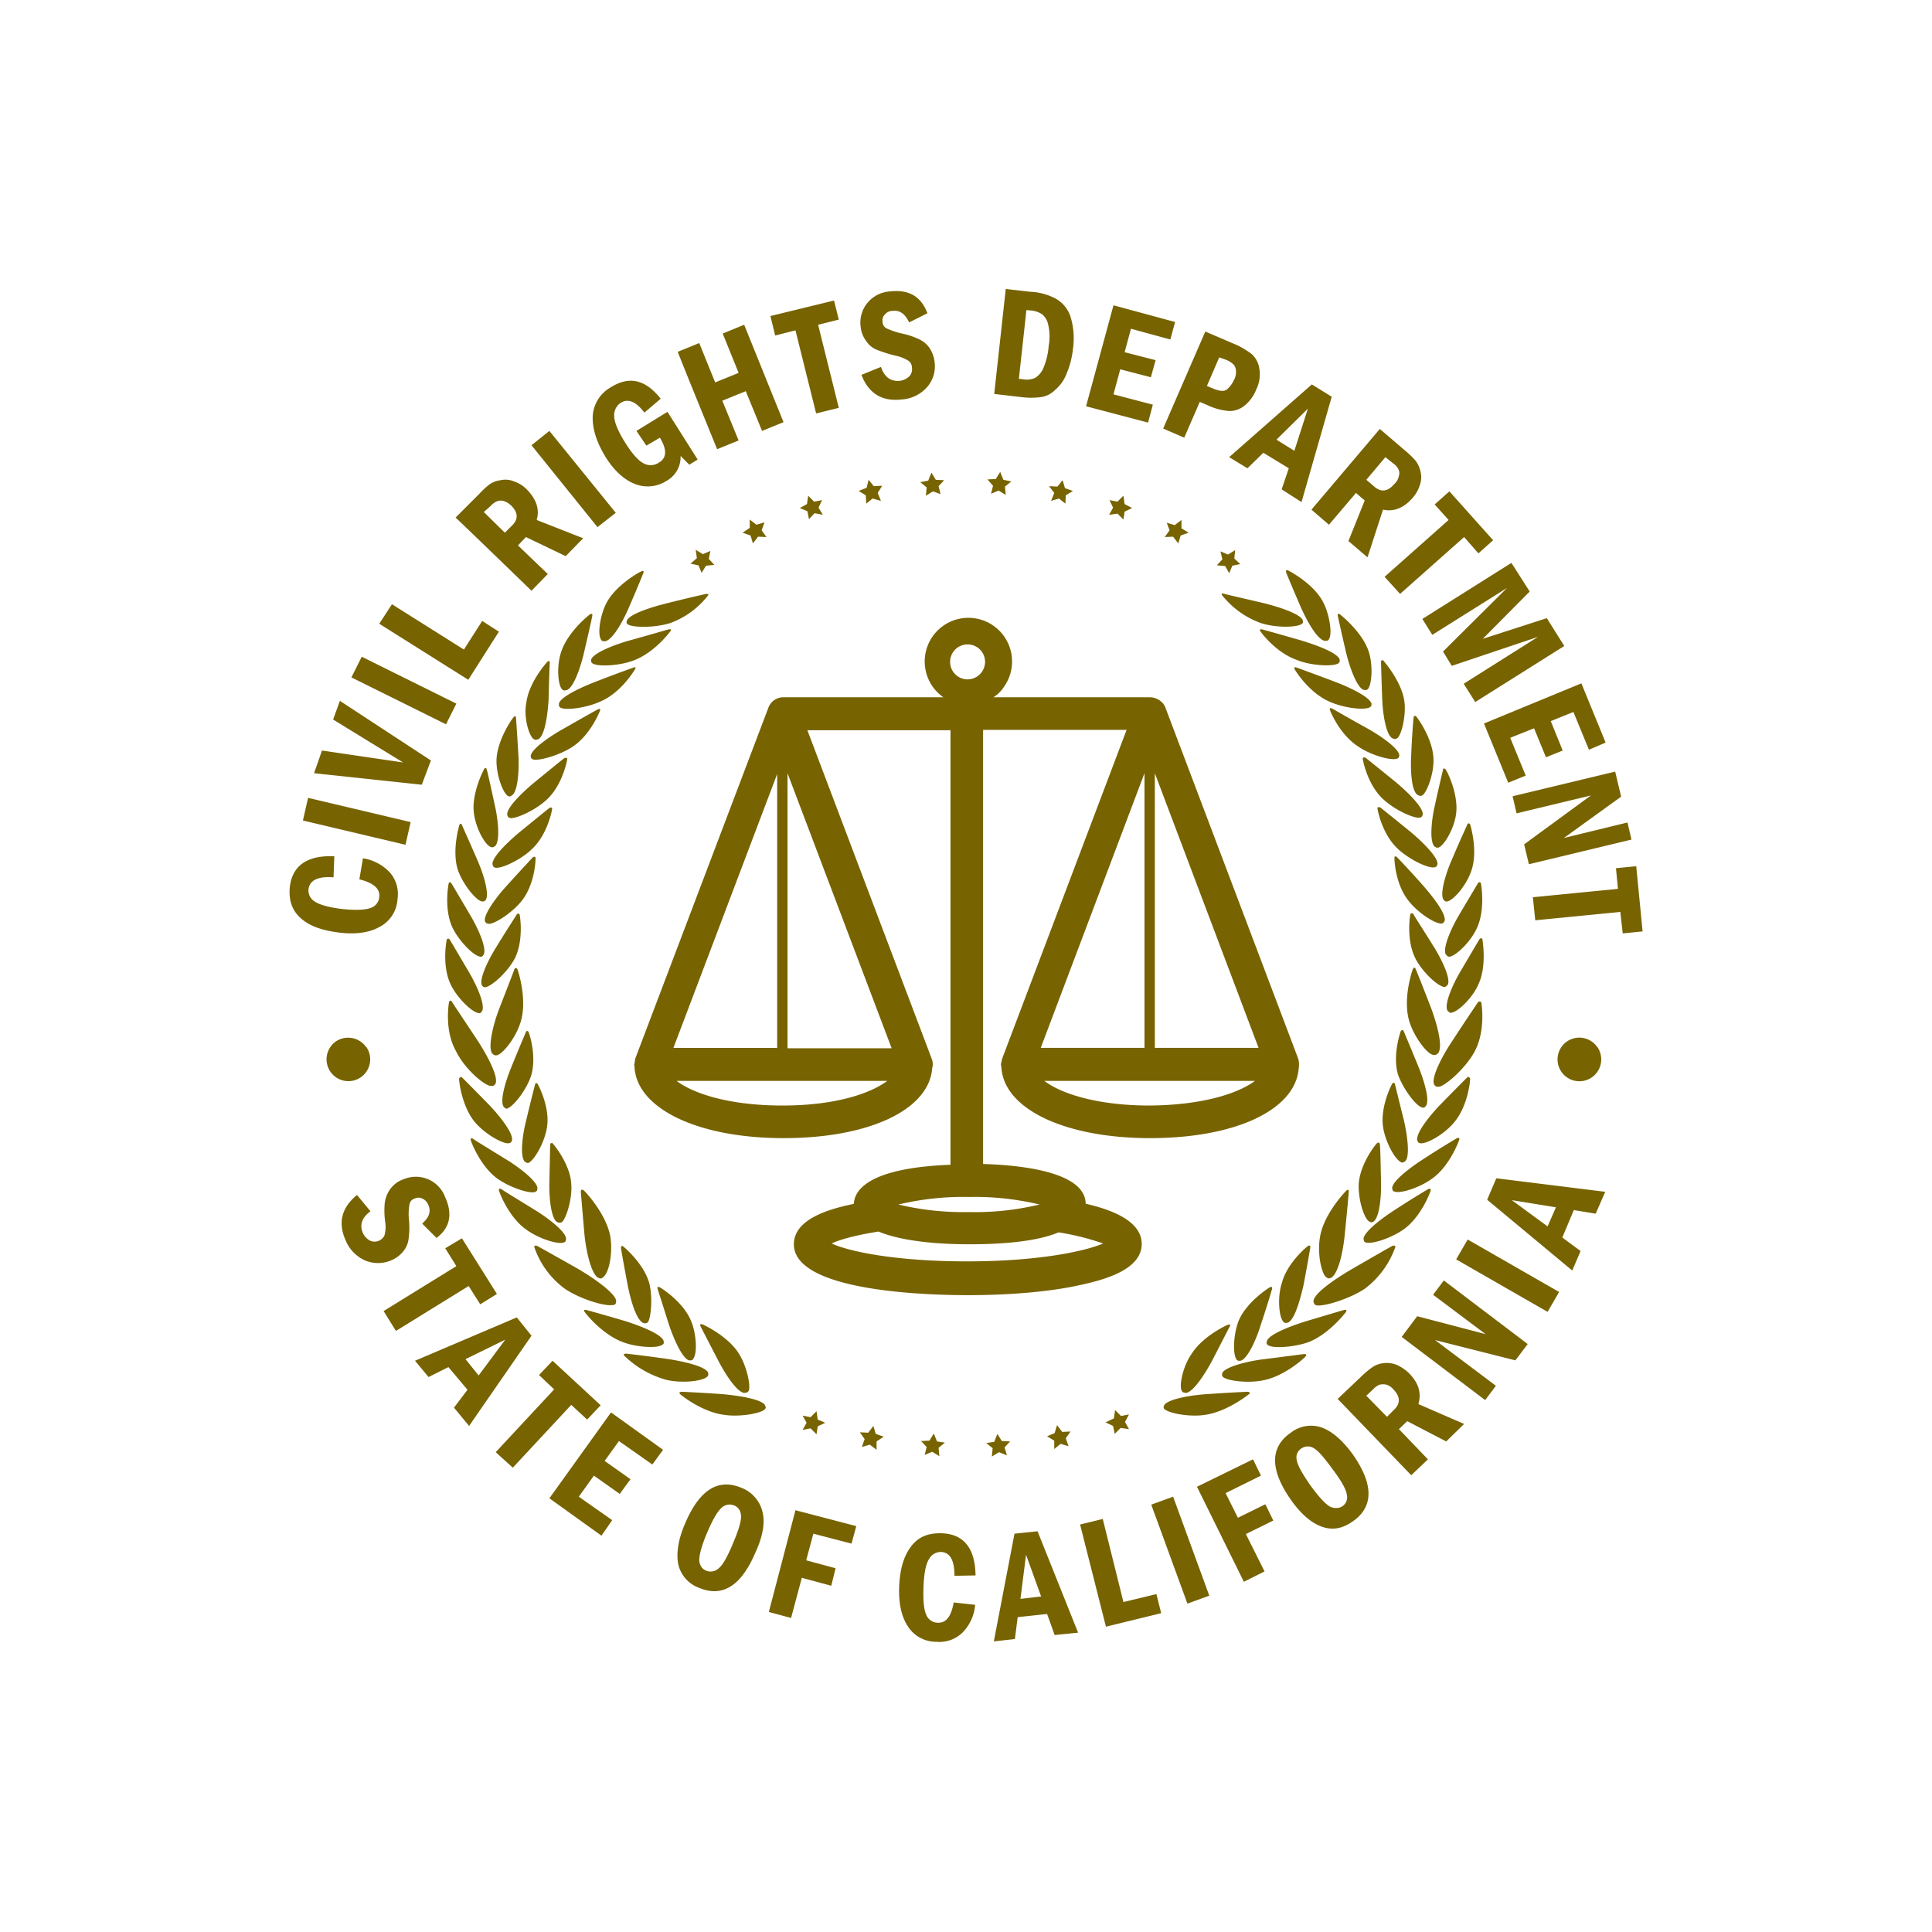 <svg id="civil_rights_department_state_of_california_logo-70-percent" xmlns="http://www.w3.org/2000/svg" width="486" height="486" viewBox="0 0 486 486">
  <rect id="Rectangle_3" data-name="Rectangle 3" width="486" height="486" fill="#fff"/>
  <g id="civil_rights_department_state_of_california_logo" transform="translate(0.004 -0.1)">
    <g id="c" transform="translate(-0.004 0.1)">
      <path id="Path_256" d="M237.7,362.9l-1.6,1.3.2,2.1-1.8-1.1-1.9.8.5-2-1.4-1.5,2.1-.1,1.1-1.8.8,2,2,.3Zm-17.4-2.2-.6-2-1.3,1.7-2.1-.1,1.2,1.7-.7,2,2-.6,1.7,1.3v-2.1l1.8-1.2-2-.7Zm-14.6-3.6-.3-2.1-1.5,1.5-2-.4,1,1.8-1,1.8,2-.4,1.5,1.5.3-2,1.9-.9-1.9-.8Zm121-88.4c-.8,10.5-15.9,17.6-37.4,17.6s-37-7.4-37.4-18l-.1-.2v-.5l.3-1.3,31.3-82.7H247.3V292.8c9.7.3,25.7,2,25.8,10,7.9,1.8,14.1,4.9,14.1,10.1,0,6.2-8.5,8.8-14.8,10.2-7.7,1.8-18.1,2.7-28.9,2.7-10.3,0-43.8-.9-43.8-12.8,0-6.2,8.5-8.8,14.8-10.1l.3-.1c.1-3,3-9,24.3-9.8V183.7h-36l31.3,82.7a3.63,3.63,0,0,1,.1,2.3c-.8,10.5-15.9,17.6-37.4,17.6s-37-7.4-37.5-18v-.2l-.1-.3.1-.2.2-1.3L193.3,178a4,4,0,0,1,3.8-2.6h40.2a10.986,10.986,0,1,1,15.3-2.7,8.7,8.7,0,0,1-2.7,2.7h39.3a4.357,4.357,0,0,1,2.9,1.1,3.553,3.553,0,0,1,1.1,1.6l33.4,88.3a5.864,5.864,0,0,1,.1,2.3m-157.3-5.1h26.1V194.7Zm53.8,8.3h-53c4.2,3.2,13.3,6.2,26.6,6.2s22.1-3,26.4-6.2m-25.1-77.4v69.2h26.2ZM266.3,310c-4.3,1.8-11.3,3-22.5,3-5.7,0-16.1-.4-22.8-3.2-5.7.9-9.7,2-11.8,3,4.3,2,16,4.5,34.1,4.5s29.8-2.6,34.2-4.5a65.345,65.345,0,0,0-11.2-2.8m-22.5-8.9A70.431,70.431,0,0,0,226,303a70.431,70.431,0,0,0,17.8,1.9,69.507,69.507,0,0,0,17.7-1.9,70.118,70.118,0,0,0-17.7-1.9m4-134.6a4.4,4.4,0,1,0-4.4,4.4h0a4.439,4.439,0,0,0,4.4-4.4h0m14,97.1h26.1V194.5Zm53.9,8.3h-53c4.2,3.2,13.3,6.2,26.5,6.2,13.2-.1,22.2-3,26.5-6.2m.9-8.3-26.1-69.1v69.1ZM95.4,225.7a3.111,3.111,0,0,1-2.2,2.7c-1.3.5-3.6.6-6.8.3-3.6-.4-6-1.1-7.2-1.9a3.275,3.275,0,0,1-1.6-3.1q.45-3.45,6.3-3l.2-5.3c-6.9-.3-10.6,2.4-11.2,7.8-.3,3.3.6,5.9,2.8,7.8,2.2,2,5.5,3.1,9.7,3.6s7.6,0,10.2-1.5a8.383,8.383,0,0,0,4.4-7,8.2,8.2,0,0,0-2-6.7,11.828,11.828,0,0,0-6.7-3.5l-.9,5.3c3.6.9,5.3,2.4,5,4.5m6.6-13.2,1.3-5.7-25.8-6.1-1.3,5.7Zm4.1-15.1,2.3-6.1-22.9-15L83.8,181l17.6,10.8-20.4-3-2,5.7,27.1,2.9Zm6.1-15.2,2.6-5.2L91,165.2l-2.6,5.2Zm5.6-11.2,7.7-12.1-4.2-2.7-4.6,7.2L98.6,152l-3.2,4.9Zm15.9-22.4,4.1-4.2-7.5-7.2,2-2.1,10,4.8,4.4-4.5L135,130.8c.8-2.7-.1-5.2-2.4-7.6a8.129,8.129,0,0,0-3.3-2.1,5.632,5.632,0,0,0-3.4-.3,6.3,6.3,0,0,0-2.7,1,21.6,21.6,0,0,0-2.7,2.5l-5.9,5.9C114.7,130.2,133.7,148.6,133.7,148.6Zm-10.3-21.3a4.813,4.813,0,0,1,1.6-1.2,2.917,2.917,0,0,1,1.6-.1,4.532,4.532,0,0,1,1.9,1.1c1.8,1.7,2,3.5.3,5.1L127,134l-5.3-5.2Zm26.9,5.3,4.6-3.6-16.7-20.6-4.5,3.6,16.6,20.6Zm12.3-20.5,3.4-2c1.8,3,1.8,5.1-.3,6.3a3.664,3.664,0,0,1-3.9.1q-1.95-1.05-4.5-5.1c-1.9-3-2.8-5.3-2.8-6.8a3.675,3.675,0,0,1,1.7-3.3c1.8-1.1,3.8-.3,5.9,2.5l4.1-3.5c-3.8-4.8-7.9-5.8-12.5-2.9a8.887,8.887,0,0,0-4.6,7.3c-.1,3.1.9,6.4,3.2,10.2,2.1,3.4,4.6,5.7,7.3,6.8a8.733,8.733,0,0,0,8-.7,6.838,6.838,0,0,0,3.6-6.3l2.2,2.2,2.1-1.3-7.6-12-7.8,4.8,2.5,3.7Zm17.8.9,5.4-2.2-4.1-10,5.9-2.4,4.1,10,5.4-2.2-9.9-24.5-5.4,2.2,4,9.9-5.9,2.4-4-9.9-5.4,2.2c-.1,0,9.9,24.5,9.9,24.5ZM195,84.4l5.1-1.3,5.2,20.9,5.7-1.4-5.2-20.9,5.2-1.3-1.2-4.8-16,3.9,1.2,4.9Zm29-11.1a7.987,7.987,0,0,0-5.8,2.9,7.757,7.757,0,0,0-1.7,6,7,7,0,0,0,1.4,3.6,5.766,5.766,0,0,0,2.7,2.2,33.681,33.681,0,0,0,4.8,1.5,9.816,9.816,0,0,1,3.2,1.3,2.136,2.136,0,0,1,.8,1.7,2.578,2.578,0,0,1-.7,2.2,4.116,4.116,0,0,1-2.4,1.1c-2.2.2-3.8-.9-4.7-3.5l-4.9,2c1.8,4.7,5.2,6.7,9.9,6.2a9.369,9.369,0,0,0,6.6-3.1,7.966,7.966,0,0,0,1.9-6.3,7.842,7.842,0,0,0-1.3-3.6,6.435,6.435,0,0,0-2.7-2.2,18.843,18.843,0,0,0-4.2-1.4,19.84,19.84,0,0,1-3.9-1.3,1.936,1.936,0,0,1-1-1.7,2.107,2.107,0,0,1,.6-1.8,2.518,2.518,0,0,1,2-.9c1.8-.2,3.1.8,4.1,2.9l4.6-2.3c-1.6-4.2-4.6-6-9.3-5.5m26.1,25.8,6.9.8a19.275,19.275,0,0,0,4.8,0,6.205,6.205,0,0,0,3.6-1.8,9.934,9.934,0,0,0,2.9-4.1,21.779,21.779,0,0,0,1.6-6.2,18.577,18.577,0,0,0-.6-8.1,8.056,8.056,0,0,0-3.6-4.5,14.723,14.723,0,0,0-6.5-1.8l-6.2-.7-2.9,26.4Zm9.2-21a5.932,5.932,0,0,1,2.9,1,4.558,4.558,0,0,1,1.5,2.7,13.015,13.015,0,0,1,.1,5.2,17.656,17.656,0,0,1-1.3,5.5,5.456,5.456,0,0,1-2,2.5,5.036,5.036,0,0,1-3.2.4l-1-.1L258.2,78l1.1.1Zm13.9,24.1,15.6,4.1,1.2-4.5-9.9-2.6,1.7-6.3,7.7,2,1.2-4.3-7.8-2,1.6-5.9,9.9,2.7,1.2-4.4-15.5-4.2Zm19.4,5.6,5.3,2.3,3.9-9,1.9.8a15.583,15.583,0,0,0,5.6,1.5,5.943,5.943,0,0,0,3.8-1.4,9.62,9.62,0,0,0,2.9-4,8.465,8.465,0,0,0,.8-5.2,6.048,6.048,0,0,0-1.9-3.7,19.825,19.825,0,0,0-4.7-2.7l-7-3-10.6,24.4Zm15.8-17.3a5.825,5.825,0,0,1,1.8,1.1,2.36,2.36,0,0,1,.7,1.6,4.025,4.025,0,0,1-.5,2.4,6.9,6.9,0,0,1-1.8,2.4c-.7.5-1.8.4-3.3-.2l-1.7-.7,3.1-7.2,1.7.6Zm.8,24.5,4.6,2.8,4-3.9,6.4,3.9-1.8,5.3,5,3.2L335,99.8l-5-3.1Zm11.9-4.4,7.9-7.8-3.4,10.6Zm8.8,17.6,4.4,3.8,6.8-8,2.2,1.9-4.1,10.2,4.8,4.1,3.9-12c2.7.6,5.2-.4,7.4-2.9a8.785,8.785,0,0,0,1.9-3.4,5.619,5.619,0,0,0,.1-3.4,6.821,6.821,0,0,0-1.2-2.6,22.254,22.254,0,0,0-2.7-2.6l-6.3-5.4-17.2,20.3Zm20.6-11.6a3.738,3.738,0,0,1,1.3,1.5,2.22,2.22,0,0,1,.1,1.6,3.654,3.654,0,0,1-1.1,2c-1.7,2-3.4,2.2-5.1.7l-2-1.7,4.8-5.7,2,1.6Zm10.4,10.3,3.5,3.9-16.1,14.3,3.9,4.3,16.1-14.3,3.6,4.1,3.7-3.3-11-12.3-3.7,3.3Zm-3.1,28.8,2.5,4,18.8-11.8-16.1,16,2.2,3.6,21.7-7.3L368.2,172l2.9,4.6,22.4-14.1-4.4-7L373,160.7l11.8-11.9-4.6-7.2-22.4,14.1ZM373.3,182l6.1,14.9,4.4-1.8-3.9-9.5,6-2.4,3,7.3,4.2-1.7-3-7.4,5.7-2.3,3.9,9.5,4.2-1.8-6.1-14.9L373.3,182Zm7.2,18.3,1,4.3,18.7-4.5-16.8,12.3,1.2,5,25.8-6.2-1-4.3-16,3.9,14.4-10.4-1.5-6.3-25.8,6.2Zm26,18.1.5,5.2-21.4,2.1.6,5.8,21.4-2.1.6,5.4,5-.5-1.6-16.4-5.1.5ZM112,301.2a7.858,7.858,0,0,0-10.1-4.7c-.3.1-.5.2-.8.3a6.982,6.982,0,0,0-3,2.4,7.888,7.888,0,0,0-1.3,3.3,20.1,20.1,0,0,0,.1,4.9,7.966,7.966,0,0,1-.2,3.4,2.757,2.757,0,0,1-3.6,1.3,4.144,4.144,0,0,1-1.8-1.9c-.9-2-.3-3.9,1.9-5.5l-3.4-4.1c-3.9,3.2-4.8,7-2.9,11.3a9.464,9.464,0,0,0,5,5.2,8.407,8.407,0,0,0,6.6-.1,7.561,7.561,0,0,0,3-2.3,6.071,6.071,0,0,0,1.3-3.2,21.584,21.584,0,0,0,.1-4.4,14.1,14.1,0,0,1,.1-4.1,1.828,1.828,0,0,1,1.3-1.5,2.118,2.118,0,0,1,1.9,0,2.758,2.758,0,0,1,1.5,1.5c.8,1.7.3,3.2-1.5,4.8l3.6,3.6c3.4-2.5,4.1-6,2.2-10.2m0,12.8,2.8,4.5L96.5,329.8l3.1,5,18.3-11.3,2.9,4.6,4.2-2.6-8.8-14Zm-7.6,28.3,3.4,4.1,5-2.5,4.8,5.7-3.4,4.5,3.8,4.6L133.7,336l-3.7-4.6Zm12.7-.4,10-4.9-6.7,9Zm18.5,4,3.8,3.6-14.7,15.8,4.3,3.9,14.7-15.8,4,3.7,3.4-3.6L139,342.3Zm2.6,31,13.1,9.4,2.7-3.9-8.4-5.9,3.8-5.3,6.5,4.6,2.7-3.7-6.5-4.6,3.6-5,8.4,5.9,2.7-3.7-13.1-9.4-15.5,21.6Zm53.6,3.4a8.621,8.621,0,0,0-5.2-6c-5.9-2.5-10.6.4-14.2,8.8-1.8,4.1-2.3,7.6-1.8,10.3a8.226,8.226,0,0,0,5.2,6c5.9,2.5,10.6-.4,14.2-8.8,1.9-4.1,2.5-7.6,1.8-10.3m-11,14.2a2.959,2.959,0,0,1-4.1,0h0a3.227,3.227,0,0,1-.8-2.1c0-1.3.6-3.6,2-6.9s2.6-5.3,3.6-6.2a2.959,2.959,0,0,1,4.1,0h0a2.973,2.973,0,0,1,.8,2c.1,1.3-.6,3.6-2,6.9q-2.1,5.1-3.6,6.3m12.6,11L199,407l2.7-10.1,7.4,2,1.1-4.4-7.4-2,1.8-6.7,9.6,2.5,1.2-4.4-15.3-4-6.7,25.6Zm42.5,2.7a3.139,3.139,0,0,1-2.9-2c-.6-1.3-.8-3.5-.7-6.7.1-3.6.6-6.1,1.4-7.3a3.375,3.375,0,0,1,3-1.8c2.3.1,3.4,2.1,3.4,6l5.3-.1c-.1-6.9-3-10.4-8.5-10.6-3.4-.1-5.9.9-7.7,3.3q-2.7,3.45-3,9.9c-.2,4.2.5,7.6,2.1,10.1a8.447,8.447,0,0,0,7.3,4,8.276,8.276,0,0,0,6.6-2.4,11.249,11.249,0,0,0,3.1-6.9l-5.4-.6c-.6,3.5-1.9,5.2-4,5.1m14.1,4.7,5.3-.6.7-5.5,7.4-.8,1.9,5.3,5.9-.6L261,385.2l-5.8.6L250,412.9Zm6.7-10.7,1.4-11.1,3.8,10.5Zm21.5,7,13.9-3.4-1.2-4.8-8.3,2-5.2-20.9-5.7,1.4,6.5,25.7Zm20.5-5.8,5.5-2-9.1-24.9-5.5,2Zm14.2-5.5,5.2-2.6-4.7-9.4,6.9-3.4-2-4.1-6.9,3.4-3.1-6.2,8.9-4.4-2-4.1L301.1,374l11.8,23.9Zm19.6-38.8a8.273,8.273,0,0,0-7.8,1.3c-5.2,3.6-5.3,9.2-.1,16.7q3.75,5.4,7.8,6.9c2.7,1,5.2.6,7.9-1.3,5.2-3.6,5.3-9.2.1-16.7-2.6-3.6-5.2-5.9-7.9-6.9m6.3,16.9a2.691,2.691,0,0,1-2.1,3.3h-.1a3.253,3.253,0,0,1-2.2-.4c-1.1-.7-2.7-2.4-4.8-5.3-2-2.9-3.2-5-3.4-6.3a2.711,2.711,0,0,1,1.1-2.9,2.873,2.873,0,0,1,3.2-.1c1.1.6,2.7,2.5,4.8,5.4,2.1,2.8,3.3,4.9,3.5,6.3m16.2-4.9,4.2-4-7.3-7.6,2.1-2,9.8,5.1,4.5-4.4-11.5-5c.8-2.7.1-5.2-2.2-7.6a10.98,10.98,0,0,0-3.1-2.2,6.587,6.587,0,0,0-3.4-.5,6.18,6.18,0,0,0-2.7.9,21.723,21.723,0,0,0-2.9,2.4l-6,5.7L355,371.1Zm-9.5-21.7a4.188,4.188,0,0,1,1.6-1.1,4.3,4.3,0,0,1,1.6,0,3.6,3.6,0,0,1,1.8,1.2c1.8,1.8,1.8,3.6.2,5.1l-1.8,1.8-5.2-5.3,1.8-1.7Zm28.1,2.8,2.7-3.6L361,337.1l20.2,5.1,3.1-4.1-21.1-16-2.7,3.6,13.2,9.9-17.2-4.5-3.9,5.2,21,15.9ZM389.3,330l2.9-5-23-13.2-2.9,5Zm6.2-10.4,2.1-4.9-4.6-3.4,2.9-6.9,5.5.9,2.4-5.5-27.4-3.4-2.3,5.4,21.4,17.8Zm-6.2-11.1-9-6.6,11.1,1.8ZM84.6,261.9a5.492,5.492,0,0,0,6,9.2,5.483,5.483,0,0,0,1.7-7.5.1.1,0,0,0-.1-.1.1.1,0,0,0-.1-.1h0a5.526,5.526,0,0,0-7.5-1.5h0m309.7,0a5.492,5.492,0,1,0,7.6,1.6.1.1,0,0,0-.1-.1h0a5.485,5.485,0,0,0-7.5-1.5h0m-253-88.6a1.012,1.012,0,0,0,.7.4l.6-.1c1.9-.8,3.6-6.4,4.3-9.4,1.2-5.1,2.1-9.2,2.1-9.3v-.4l-.3-.1-.2.1h0c-.3.1-5.7,4.5-7.3,9.4-1.2,3.4-.9,8.1.1,9.4m18.2-7.2c5.2-2,9-7.1,9.2-7.4h0l.1-.1-.1-.3h-.4c-.1,0-4.5,1.3-9.9,2.8-3.3.9-9,3-9.7,4.8v.5a.9.9,0,0,0,.6.6c1.4.7,6.6.5,10.2-.9m-25.4,19.7a1.136,1.136,0,0,0,.8.3l.6-.2c1.7-1.1,2.3-6.8,2.5-9.9.1-5.2.3-9.4.3-9.4l-.1-.3h-.3l-.1.1h0c-.3.2-4.8,5.3-5.4,10.4-.7,3.3.5,7.9,1.7,9m-6.5,14.3a.778.778,0,0,0,.8.2l.5-.3c1.5-1.3,1.7-7,1.5-10.1-.3-5.2-.6-9.4-.6-9.4l-.1-.3h-.3l-.1.1c-.3.2-4.2,5.7-4.4,10.8-.1,3.5,1.4,7.9,2.7,9m23.8-23.8c5-2.3,8.3-7.8,8.4-8.1h0l.1-.1-.1-.3-.3.1c-.1,0-4.3,1.5-9.7,3.6-3.1,1.2-8.8,3.7-9.2,5.5v.5a.9.9,0,0,0,.6.6c1.6.6,6.7-.1,10.2-1.8m-7.3,11.5c4.5-3,6.8-8.9,6.9-9.2h0v-.1l-.2-.2-.3.1c-.1,0-4,2.2-8.9,5-2.9,1.6-8,5-8.1,6.8l.1.5a1.234,1.234,0,0,0,.8.4c1.6.2,6.6-1.2,9.7-3.3M123.3,213a1.185,1.185,0,0,0,.8.1l.5-.3c1.3-1.5.6-7.1-.1-10.1-1.1-5.1-2-9.2-2.1-9.2l-.1-.3H122l-.1.1c-.2.2-3.3,6.2-2.7,11.1.4,3.7,2.6,7.8,4.1,8.6m10.6.5c3.9-3.7,5-9.8,5-10.1v-.1l-.3-.2-.3.1c-.1,0-3.5,2.8-7.8,6.3-2.5,2.1-6.9,6.2-6.6,8l.2.5a1.136,1.136,0,0,0,.8.3c1.8,0,6.4-2.2,9-4.8m3.8-12.5c3.8-3.6,5-9.8,5-10.1v-.1l-.3-.2-.4.1c-.1,0-3.5,2.8-7.8,6.3-2.5,2.1-6.9,6.2-6.6,8l.2.5a1.135,1.135,0,0,0,.8.3c1.7,0,6.4-2.2,9.1-4.8m-17.1,39.6a.755.755,0,0,0,.8-.1l.3-.4c.8-1.8-1.7-7-3.3-9.7-2.7-4.6-4.9-8.3-4.9-8.3l-.3-.2-.2.1-.1.1h0c-.1.3-1.3,6.7,1,11.4,1.6,3.2,5,6.7,6.7,7.1m.4-13.9a1.1,1.1,0,0,0,.8,0l.4-.3c1-1.7-.8-7.1-2.1-10-2.1-4.9-3.9-8.8-3.9-8.9l-.2-.3-.3.1-.1.1c-.1.3-2,6.6-.4,11.5,1.2,3.4,4.2,7.2,5.8,7.8m-.8,28.1a.755.755,0,0,0,.8-.1l.3-.4c.8-1.8-1.7-7-3.3-9.7-2.7-4.6-4.9-8.3-4.9-8.3l-.3-.2-.3.1-.1.1c-.1.3-1.3,6.7,1,11.4,1.6,3.3,5.1,6.7,6.8,7.1m11.2-28.4c3.2-4.2,3.4-10.4,3.3-10.7l-.1-.1-.3-.1-.3.2s-3,3.2-6.7,7.3c-2.2,2.4-5.8,7.1-5.3,8.8l.3.4a2.353,2.353,0,0,0,.8.2c1.8-.2,6.1-3.1,8.3-6m-1.9,14.7c2.3-4.6,1.3-10.8,1.2-11.1h0l-.1-.1-.3-.1-.3.2c0,.1-2.4,3.7-5.2,8.3-1.7,2.7-4.3,7.8-3.6,9.5l.3.4a1.185,1.185,0,0,0,.8.1c1.9-.6,5.5-4,7.2-7.2m-6.4,32a2.045,2.045,0,0,0,1.1,0l.4-.4c1-1.8-2.4-7.8-4.5-11-3.5-5.3-6.4-9.6-6.4-9.7l-.3-.3-.3.1-.1.1h0c-.1.3-1.3,7.2,1.7,12.5,1.9,4,6.4,8.1,8.4,8.7m4.7,14.5a1.136,1.136,0,0,0,.8-.3l.2-.5c.3-1.9-3.4-6.4-5.7-8.8-3.8-3.9-6.9-7-6.9-7l-.3-.1-.3.2-.1.2c-.1.3.6,6.9,3.9,10.9,2.4,2.9,6.7,5.4,8.4,5.4m3.3-31c1.5-5.5-.8-12.6-1-12.9h0l-.1-.1-.4-.1-.2.3c0,.1-1.7,4.5-3.8,9.9-1.3,3.3-3,9.5-1.8,11.3l.5.4a1.387,1.387,0,0,0,.9,0c1.7-.7,4.9-4.9,5.9-8.8m2.5,14c1.5-4.9-.5-10.9-.7-11.1l-.1-.1-.3-.1-.2.3s-1.7,4-3.7,8.9c-1.2,2.9-3,8.4-1.9,9.9l.4.4a.755.755,0,0,0,.8-.1c1.6-.8,4.6-4.7,5.7-8.1m.8,29.3a1.612,1.612,0,0,0,.7-.4l.1-.6c-.1-1.9-5-5.5-7.8-7.2-4.7-2.9-8.5-5.2-8.5-5.3l-.3-.1-.2.2v.2h0c0,.3,2.3,6.5,6.6,9.7,3,2.2,7.8,3.8,9.4,3.5m7.2,12.7a1.012,1.012,0,0,0,.7-.4l.1-.6c-.1-1.9-5-5.5-7.8-7.2-4.7-2.9-8.5-5.2-8.5-5.3l-.4-.1-.2.2v.2h0c0,.3,2.3,6.5,6.6,9.7,3,2.3,7.8,3.9,9.5,3.5m-4-29.1c.8-5-2.2-10.6-2.4-10.9h0l-.1-.1h-.4l-.1.3s-1.1,4.2-2.3,9.3c-.8,3.1-1.6,8.7-.3,10.1l.5.3a.778.778,0,0,0,.8-.2c1.4-1,3.8-5.2,4.3-8.8m6.1,14.3c-.3-5.1-4.5-10-4.7-10.2l-.1-.1-.4.1-.1.4c0,.1-.1,4.3-.2,9.5-.1,3.1.3,8.8,1.9,9.9l.6.2a1.136,1.136,0,0,0,.8-.3c1.1-1.3,2.5-6,2.2-9.5M154,328.3a.975.975,0,0,0,.9-.4l.1-.6c-.1-2-6-6-9.4-8-5.8-3.3-10.5-5.9-10.5-5.9l-.4-.1-.3.2v.2h0a21.711,21.711,0,0,0,7.7,10.5c3.7,2.5,9.8,4.4,11.9,4.1m12.4,10.1a.9.9,0,0,0,.6-.6l-.1-.6c-.8-1.8-6.5-3.9-9.7-4.9-5.4-1.6-9.8-2.8-9.8-2.8H147l-.1.3.1.1h0c.1.3,4.3,5.6,9.4,7.6,3.4,1.4,8.6,1.7,10,.9m-12.9-27.5c-1.1-5.7-6.4-11.3-6.7-11.5h0l-.2-.1h-.4l-.1.4c0,.1.4,4.8.9,10.6.3,3.5,1.5,9.8,3.4,11.1l.6.2a.91.91,0,0,0,.8-.4c1.5-1.2,2.4-6.3,1.7-10.3m9.8,11.8c-1.4-4.9-6.4-9.1-6.6-9.2l-.1-.1-.3.1-.1.4c0,.1.7,4.2,1.7,9.4.6,3.1,2,8.6,3.9,9.5l.6.1c.3-.1.6-.2.7-.5.7-1.4,1.1-6.3.2-9.7m14.5,23.7a1.012,1.012,0,0,0,.4-.7l-.1-.5c-1-1.7-7.1-2.9-10.5-3.4-5.7-.8-10.1-1.3-10.2-1.3l-.4.1-.1.3.1.1a24.619,24.619,0,0,0,10.6,6.1c3.8.9,8.8.4,10.2-.7m14.5,8.2c.2-.2.4-.4.3-.7l-.2-.5c-1.2-1.6-7.4-2.4-10.7-2.7-5.7-.4-10.2-.6-10.3-.6l-.4.1-.1.3.1.1h0c.2.3,5.6,4.6,11.1,5.3,3.9.6,9-.3,10.2-1.3m-18.5-22.4c-2-4.8-7.6-8.3-7.9-8.4h0l-.2-.1-.3.1v.3c0,.1,1.3,4.1,2.9,9.2,1,3,3.2,8.3,5,8.9h.6a.9.9,0,0,0,.6-.6c.9-1.3.7-6.2-.7-9.4m12,8.2c-2.8-4.4-8.9-7.2-9.2-7.3h-.2l-.3.1.1.4s2,3.9,4.5,8.7c1.5,2.9,4.5,7.8,6.5,8.1l.6-.1a.9.9,0,0,0,.6-.6c.4-1.5-.6-6.2-2.6-9.3M151.1,160.7a.9.9,0,0,0,.6.6h.6c2-.5,4.7-5.6,5.9-8.5,2.1-4.8,3.7-8.8,3.7-8.8v-.3l-.3-.1-.2.1h0c-.4.1-6.4,3.4-8.8,7.9-1.6,3-2.3,7.7-1.5,9.1m17.6-4a21.285,21.285,0,0,0,9.4-6.9l.1-.1-.1-.3h-.4c-.1,0-4.6,1-10.1,2.4-3.3.8-9.2,2.6-9.9,4.3l-.1.5a.9.9,0,0,0,.6.6c1.6.7,6.8.7,10.5-.5m175.6,7.2c-1.6-4.9-7-9.2-7.3-9.4h0l-.2-.1-.3.1v.3s.9,4.2,2.1,9.3c.7,3,2.5,8.5,4.3,9.4l.6.1a1.012,1.012,0,0,0,.7-.4c.9-1.3,1.2-6,.1-9.3m-7.9,3.1a.9.9,0,0,0,.6-.6v-.5c-.6-1.8-6.4-3.8-9.7-4.8-5.5-1.6-9.9-2.8-9.9-2.8H317l-.1.3.1.1h0c.1.3,4,5.5,9.2,7.3,3.3,1.4,8.6,1.7,10.2,1m16.9,9.6c-.6-5-5.1-10.2-5.3-10.4l-.1-.1h-.4l-.1.3c0,.1.1,4.3.3,9.4.1,3.1.8,8.8,2.5,9.9l.6.2a1.135,1.135,0,0,0,.8-.3c1-1,2.1-5.5,1.7-9m7.3,14.4c-.1-5.1-4.1-10.6-4.4-10.8l-.1-.1h-.4l-.1.3s-.4,4.2-.6,9.4c-.2,3.1-.1,8.8,1.5,10.1l.6.3a1.077,1.077,0,0,0,.8-.2c1.2-1,2.8-5.5,2.7-9m-16.2-13a.9.9,0,0,0,.6-.6V177c-.5-1.8-6-4.3-9.2-5.5-5.3-2-9.7-3.6-9.7-3.6l-.4-.1-.1.3v.1h0c.1.3,3.4,5.7,8.4,8.1,3.5,1.7,8.7,2.4,10.4,1.7m6.8,12.9a1.012,1.012,0,0,0,.7-.4l.1-.5c-.1-1.8-5.2-5.2-8.1-6.8-4.9-2.7-8.8-5-8.9-5l-.3-.1-.2.2v.1h0c0,.3,2.4,6.2,6.9,9.2,3,2.2,8.1,3.7,9.8,3.3m15.1,13.7c.6-5-2.4-10.9-2.7-11.1l-.1-.1-.4-.1-.1.3c0,.1-1,4.1-2.1,9.2-.7,3-1.4,8.6-.1,10.1l.5.3a1.062,1.062,0,0,0,.8-.1c1.5-.9,3.8-5,4.2-8.5m-5.7,13.6a1.135,1.135,0,0,0,.8-.3l.2-.5c.2-1.8-4.1-5.9-6.6-8-4.3-3.5-7.8-6.3-7.8-6.3l-.4-.1-.3.2v.1c0,.3,1.1,6.4,5,10.1,2.7,2.6,7.3,4.9,9.1,4.8m-3.7-12.5a1.135,1.135,0,0,0,.8-.3l.2-.5c.2-1.8-4.1-5.9-6.6-8-4.3-3.5-7.8-6.3-7.8-6.3l-.4-.1-.3.2v.1c0,.3,1.1,6.4,5,10.1,2.7,2.6,7.3,4.8,9.1,4.8m14.6,27.8c2.2-4.7,1.1-11.1,1-11.4l-.1-.1-.3-.1-.3.2c0,.1-2.2,3.7-4.9,8.3-1.6,2.7-4.1,8-3.2,9.7l.4.4a.8.8,0,0,0,.8.1c1.7-.5,5.1-3.8,6.6-7.1m-1.3-14.7c1.6-4.9-.3-11.2-.4-11.5l-.1-.1-.4-.1-.2.3c0,.1-1.8,3.9-3.9,8.9-1.3,2.9-3.1,8.4-2.1,10l.4.4a1.1,1.1,0,0,0,.8,0c1.8-.7,4.8-4.4,5.9-7.9m1.7,28.8c2.2-4.7,1-11.1,1-11.4l-.1-.1-.3-.1-.3.2s-2.2,3.7-4.9,8.3c-1.6,2.7-4.1,8-3.2,9.7l.4.4a.8.8,0,0,0,.8.1c1.7-.4,5.2-3.8,6.6-7.1m-9.6-15.3a.778.778,0,0,0,.8-.2l.3-.4c.5-1.8-3.2-6.4-5.3-8.8-3.6-4.1-6.7-7.3-6.7-7.3l-.3-.2-.3.1v.1c-.1.3.1,6.5,3.3,10.7,2.2,3,6.4,5.8,8.2,6m.7,15.9a.755.755,0,0,0,.8-.1l.4-.4c.8-1.7-1.8-6.8-3.5-9.5-2.8-4.5-5.2-8.2-5.2-8.3l-.3-.2-.3.1-.1.1h0c-.1.3-1.1,6.4,1.2,11.1,1.6,3.2,5.2,6.7,7,7.2m7.9,16.4c2.9-5.3,1.8-12.2,1.7-12.5h0l-.1-.1-.4-.1-.4.3c0,.1-2.9,4.3-6.4,9.7-2.1,3.1-5.5,9.2-4.5,11l.4.4a2.045,2.045,0,0,0,1.1,0c2.1-.8,6.6-5,8.6-8.7m-5,17.6c3.4-4.1,4-10.6,3.9-10.9l-.1-.2-.3-.2-.3.1s-3.1,3.1-6.9,7c-2.2,2.3-6,6.8-5.7,8.8l.2.5a1.135,1.135,0,0,0,.8.3c1.8,0,6.1-2.5,8.4-5.4m-5.6-16.9a1.7,1.7,0,0,0,1,0l.5-.4c1.3-1.9-.6-8.1-1.8-11.3-2.1-5.5-3.9-9.9-3.9-9.9l-.2-.3-.3.1-.1.1h0c-.2.3-2.6,7.3-1.1,12.9,1,3.8,4.2,8.2,5.9,8.8m-2.8,13.2a1.185,1.185,0,0,0,.8.1l.4-.4c1.1-1.5-.7-7-1.9-9.9-2-4.9-3.7-8.9-3.7-8.9l-.2-.3-.4.1-.1.1h0c-.1.2-2.2,6.2-.7,11.1,1.3,3.5,4.2,7.4,5.8,8.1m3,17.8c4.3-3.2,6.6-9.5,6.6-9.7h0v-.2l-.2-.2-.4.1s-3.9,2.3-8.5,5.3c-2.8,1.8-7.6,5.3-7.8,7.2l.1.6a1.012,1.012,0,0,0,.7.4c1.7.4,6.5-1.2,9.5-3.5m-7.2,12.8c4.3-3.2,6.6-9.4,6.6-9.7h0v-.2l-.2-.2-.4.1s-3.9,2.3-8.5,5.3c-2.8,1.8-7.6,5.3-7.8,7.2l.1.6a1.012,1.012,0,0,0,.7.4c1.8.3,6.5-1.3,9.5-3.5m-1.1-16.9a.778.778,0,0,0,.8.2l.5-.3c1.3-1.3.4-7-.3-10.1-1.3-5.2-2.3-9.3-2.3-9.3l-.1-.3h-.4l-.1.1h0c-.2.2-3.1,5.8-2.4,10.9.5,3.6,2.8,7.9,4.3,8.8m-8,14.9a2.01,2.01,0,0,0,.8.4l.5-.2c1.6-1.1,2-6.8,1.9-9.9-.1-5.2-.2-9.5-.3-9.5l-.1-.4-.4-.1-.1.1h0c-.3.1-4.3,5.1-4.7,10.2-.2,3.6,1.1,8.2,2.4,9.4m-.9,17.1a22.486,22.486,0,0,0,7.7-10.5h0v-.2l-.3-.2-.4.1c-.1,0-4.8,2.7-10.5,6-3.4,2-9.4,5.9-9.4,8l.2.6a1.086,1.086,0,0,0,.9.4c2.2.1,8.2-1.8,11.8-4.2m-14.1,13.4c5.1-2,9.2-7.3,9.4-7.6h0l.1-.2-.1-.3h-.4c-.1,0-4.4,1.3-9.8,2.9-3.2,1-9,3.1-9.7,4.9l-.1.6a.9.9,0,0,0,.6.6c1.4.7,6.4.4,10-.9m4.3-16.4a2.01,2.01,0,0,0,.8.4l.6-.2c2-1.3,3.1-7.6,3.4-11.1.6-5.8,1-10.6,1-10.6l-.1-.4H339l-.2.1h0c-.3.2-5.7,5.9-6.7,11.5-.8,4,.2,9.1,1.4,10.3m-10.8,11.1c.1.3.4.4.7.5l.6-.1c1.8-.8,3.2-6.4,3.9-9.4,1-5.2,1.7-9.4,1.7-9.5v-.4l-.4-.1-.1.1h0c-.3.1-5.3,4.3-6.6,9.2-1.2,3.5-.8,8.4.2,9.7m-4.8,14.9c5.4-1.1,10.5-5.8,10.6-6.1l.1-.1-.1-.3-.3-.1c-.1,0-4.6.6-10.2,1.3-3.4.4-9.4,1.7-10.5,3.4l-.1.5a.842.842,0,0,0,.4.7c1.3.9,6.3,1.5,10.1.7m-14.7,8.7c5.5-.8,10.9-5.1,11.1-5.3h0l.1-.1-.1-.3-.4-.1c-.1,0-4.6.2-10.3.6-3.4.2-9.5,1.1-10.7,2.7l-.2.5a.755.755,0,0,0,.4.7c1.4,1,6.3,1.9,10.1,1.3m7.7-14.2a.9.9,0,0,0,.6.6h.6c1.9-.6,4.1-5.9,5-8.9,1.7-5,2.9-9.2,2.9-9.2v-.4l-.3-.1-.2.1h0c-.3.1-5.9,3.7-7.9,8.4-1.3,3.3-1.5,8-.7,9.5m-13.7,8a.9.9,0,0,0,.6.6l.6.1c2-.4,5-5.3,6.5-8.1,2.5-4.8,4.4-8.6,4.5-8.7l.1-.3-.3-.1H309c-.4.1-6.4,2.9-9.2,7.3-2.1,2.9-3.2,7.7-2.6,9.2m35.6-198.3c-2.4-4.6-8.5-7.8-8.8-7.9l-.2-.1-.3.1v.4c0,.1,1.6,3.9,3.7,8.8,1.3,2.9,3.9,8,6,8.5h.6a.9.9,0,0,0,.6-.6c.7-1.3.1-6-1.6-9.2m-5.6,5.7a.9.9,0,0,0,.6-.6l-.1-.5c-.7-1.7-6.6-3.5-9.9-4.3-5.5-1.3-10-2.3-10.1-2.4h-.3l-.1.3.1.1a22,22,0,0,0,9.4,6.9c3.6,1.3,8.8,1.3,10.4.5M248.1,363l1.6,1.3-.2,2.1,1.8-1.1,2,.8-.6-2,1.4-1.5-2.1-.1-1.1-1.8-.8,2-2,.3Zm15.3-1.7,1.8,1.1v2.1l1.6-1.3,2,.6-.7-2,1.2-1.7-2.1.1-1.3-1.7-.6,2-1.9.8Zm14.7-3.5,1.9.9.4,2,1.5-1.5,2.1.3-1-1.8,1-1.9-2,.4-1.5-1.5-.3,2.1ZM249.8,122.2l-.5,2,1.9-.8,1.8,1.1-.2-2.1,1.6-1.3-2-.4-.8-2-1.1,1.8-2.1.1,1.4,1.6Zm15.4,1.8-.8,2,2-.6,1.6,1.3.1-2.1,1.8-1.1-2-.7-.6-2-1.3,1.6-2.1-.1,1.3,1.7Zm14.8,3.7-1,1.8,2.1-.3,1.5,1.5.3-2,1.9-.9-1.9-1-.3-2.1-1.5,1.5-2-.4.9,1.9Zm14.2,5.7-1.2,1.7,2.1-.1,1.3,1.7.6-2,2-.7-1.8-1.1v-2.1l-1.7,1.3-2-.6.7,1.9Zm13.3,7.3-1.4,1.5,2.1.2,1,1.8.8-1.9,2-.4-1.5-1.4.2-2.1-1.8,1.1-1.9-.8.5,2Zm-115.2-9.3-2,.6-1.7-1.3v2.1l-1.8,1.2,2,.7.6,2,1.3-1.7,2.1.1-1.2-1.7.7-2Zm-13.6,7.2-1.9.8-1.8-1.1.3,2.1-1.6,1.4,2,.4.8,1.9,1.1-1.8,2.1-.2-1.4-1.5.4-2Zm57.9-14.3-.5-2,1.4-1.5-2.1-.1-1.1-1.8-.8,2-2,.4,1.6,1.3-.2,2.1,1.8-1.1,1.9.7Zm-15,1.7-.8-2,1.1-1.8-2.1.1-1.3-1.6-.5,2-2,.8,1.8,1.1.1,2.1,1.6-1.3,2.1.6ZM207,129.5l-1.1-1.8.9-1.9-2,.4-1.5-1.5-.3,2.1-1.8,1,1.9.8.4,2,1.4-1.5Z" fill="#776300"/>
    </g>
  </g>
</svg>
